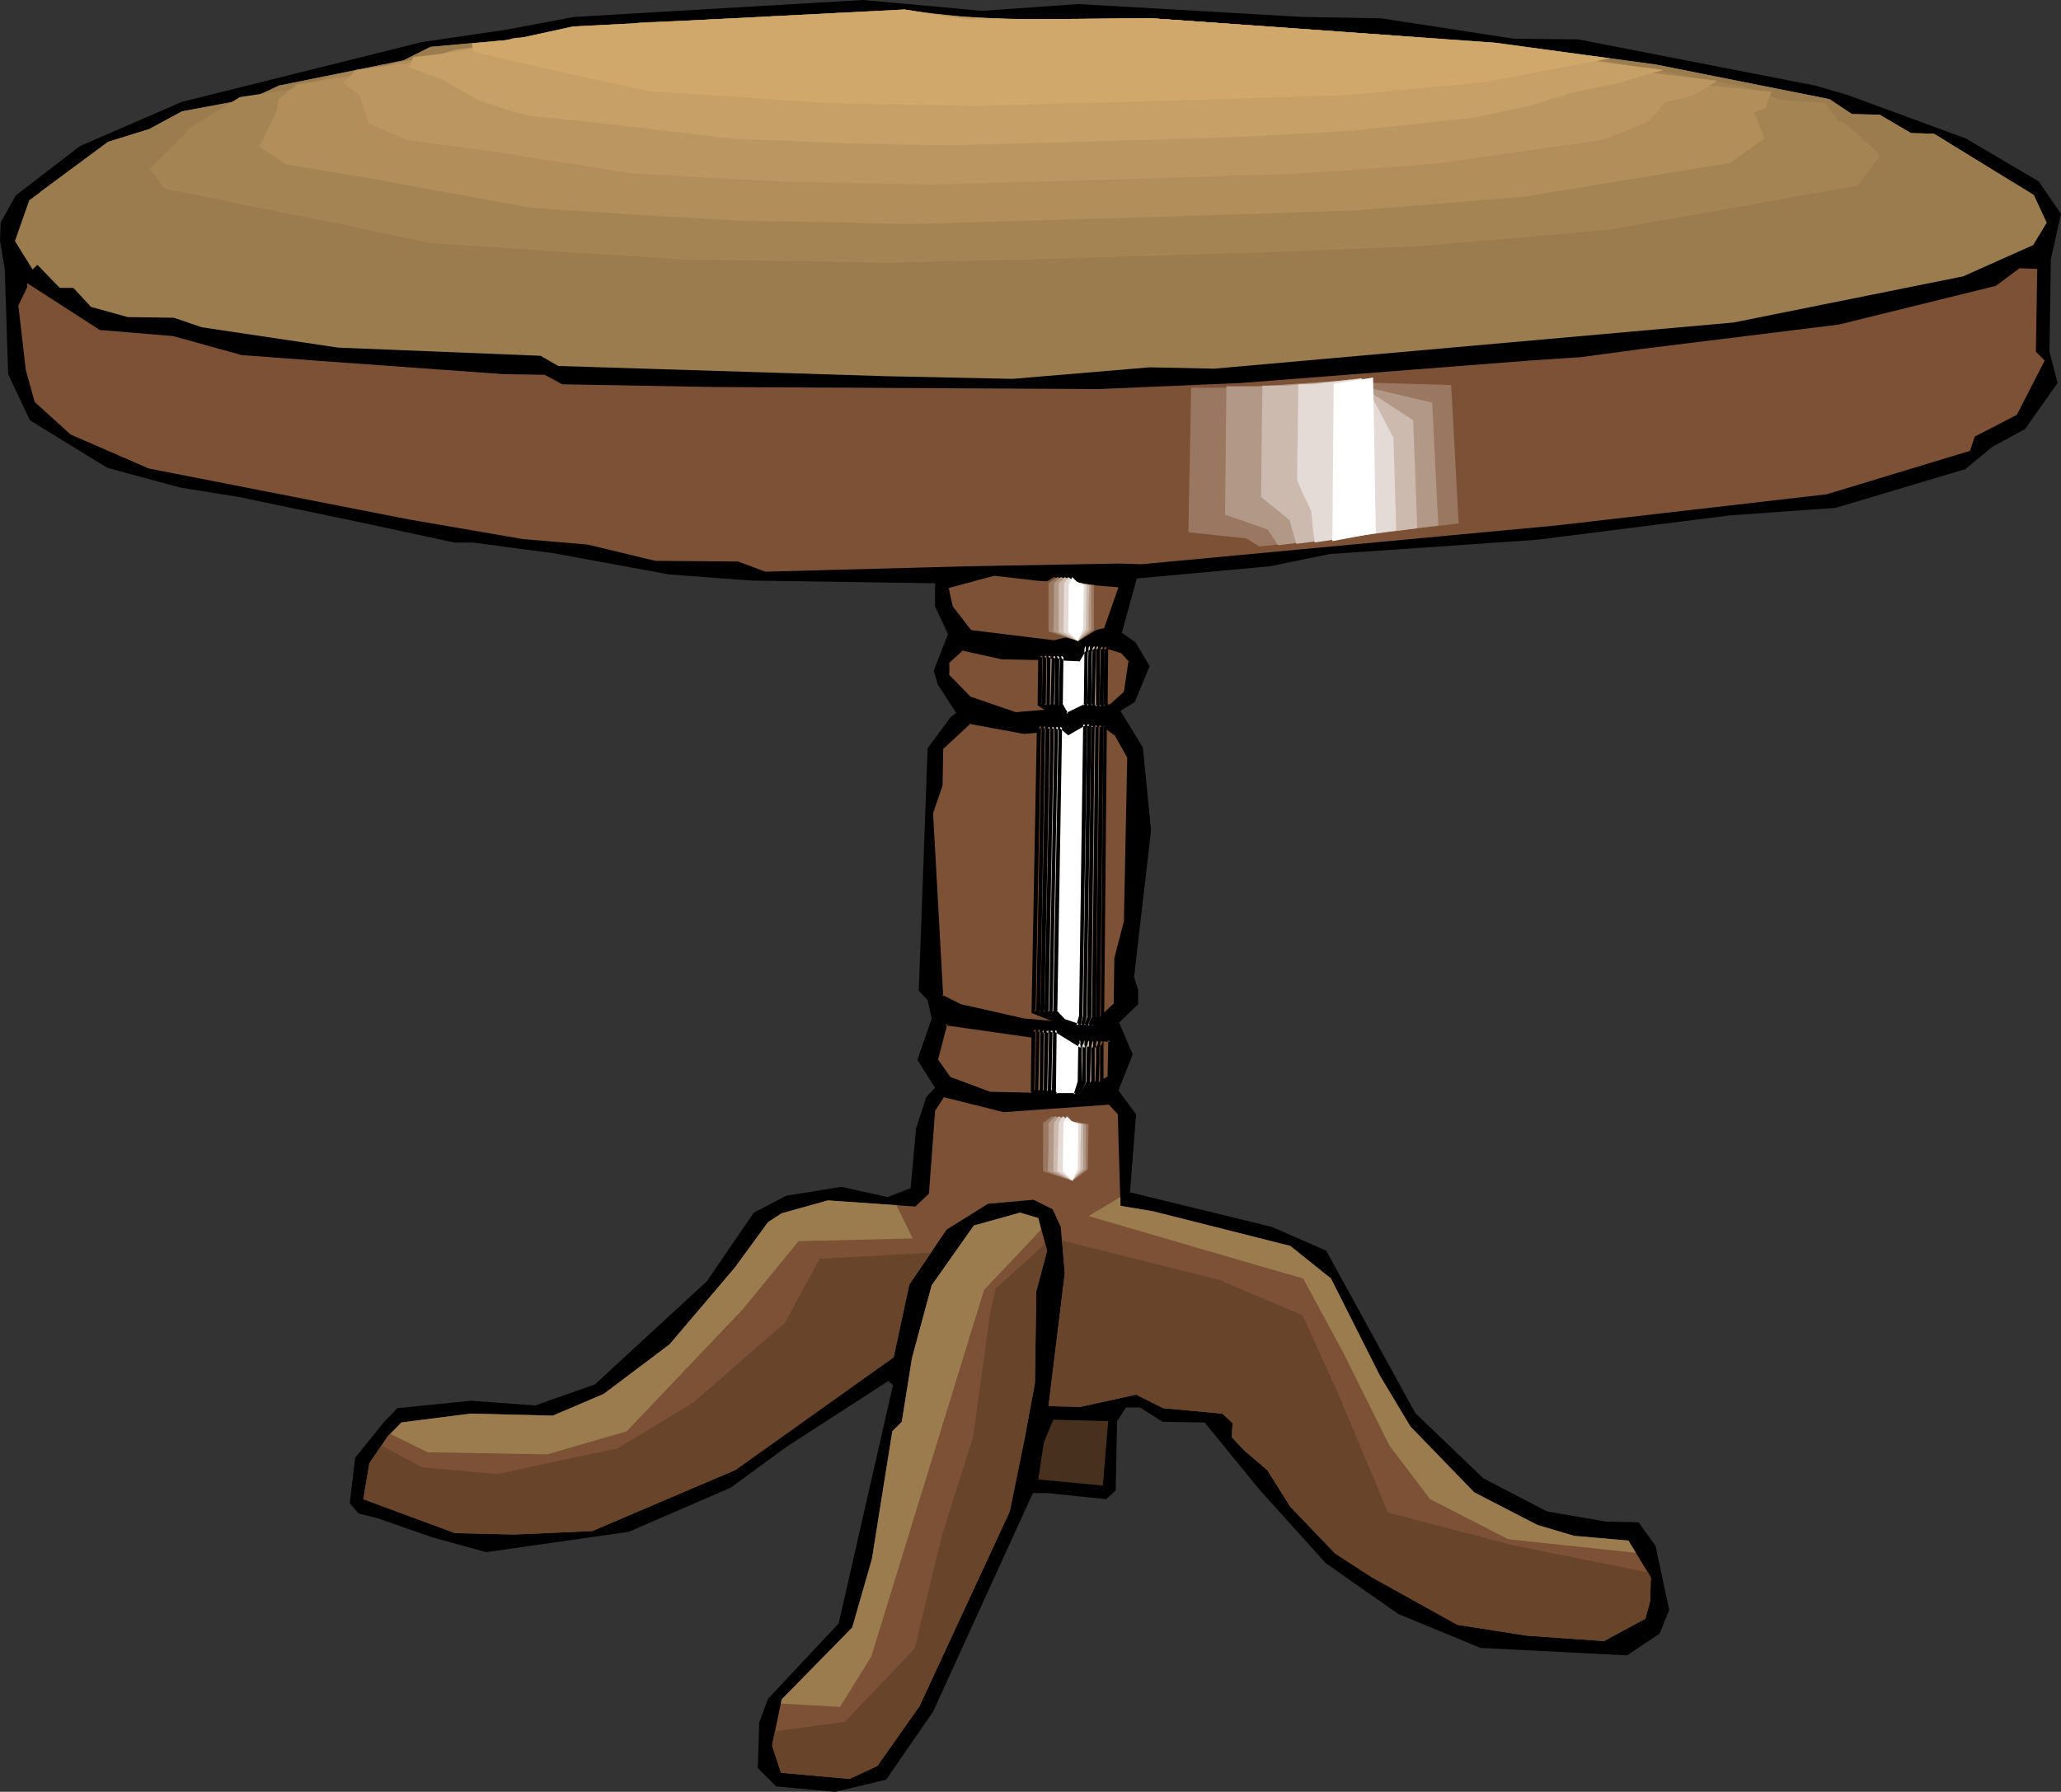 <?xml version="1.0" encoding="UTF-8" standalone="no"?>
<svg
   version="1.0"
   width="129.766mm"
   height="112.832mm"
   id="svg65"
   sodipodi:docname="Table 65.wmf"
   xmlns:inkscape="http://www.inkscape.org/namespaces/inkscape"
   xmlns:sodipodi="http://sodipodi.sourceforge.net/DTD/sodipodi-0.dtd"
   xmlns="http://www.w3.org/2000/svg"
   xmlns:svg="http://www.w3.org/2000/svg">
  <rect width="100%" height="100%" fill="#333333" stroke="none"/>
  <sodipodi:namedview
     id="namedview65"
     pagecolor="#ffffff"
     bordercolor="#000000"
     borderopacity="0.25"
     inkscape:showpageshadow="2"
     inkscape:pageopacity="0.0"
     inkscape:pagecheckerboard="0"
     inkscape:deskcolor="#d1d1d1"
     inkscape:document-units="mm" />
  <defs
     id="defs1">
    <pattern
       id="WMFhbasepattern"
       patternUnits="userSpaceOnUse"
       width="6"
       height="6"
       x="0"
       y="0" />
  </defs>
  <path
     style="fill:#000000;fill-opacity:1;fill-rule:evenodd;stroke:none"
     d="m 256.621,0.97 53.49,3.07 18.584,0.323 31.512,4.848 15.352,0.162 56.398,10.989 7.757,2.262 28.118,10.342 17.291,10.181 5.333,7.757 -2.424,10.827 -0.323,21.977 1.939,7.433 -7.757,10.989 -7.757,4.202 -6.464,5.333 -30.866,9.211 -25.048,1.778 -46.056,5.817 -49.288,3.394 -14.221,2.909 -31.674,2.909 -3.555,12.928 3.232,2.262 3.394,5.656 -3.555,8.565 -3.394,2.101 5.333,8.726 1.939,19.715 -4.04,34.905 0.97,3.07 v 3.394 l -4.525,4.363 3.232,7.595 -3.394,8.565 4.202,5.656 -1.454,18.584 33.774,8.241 12.928,5.656 21.17,38.621 16.16,15.513 15.19,7.918 14.059,2.424 7.757,0.162 4.04,5.656 3.232,15.19 -2.262,5.656 -7.757,5.171 -34.906,-1.778 -19.554,-8.08 -17.291,-12.12 -15.998,-17.776 -12.766,-15.675 -10.019,-0.162 -5.333,-3.394 h -3.394 l -2.101,3.232 -0.323,16.483 -2.262,2.101 -14.059,-1.454 h -3.394 l -23.755,52.034 -11.15,16.16 -12.12,2.909 -14.059,-1.293 -4.363,-4.363 0.323,-10.827 2.101,-5.656 16.806,-17.937 12.928,-56.72 -1.131,-0.97 -24.24,15.675 -13.251,9.696 -24.24,10.504 -33.936,4.848 -12.928,-3.555 -12.928,-4.525 -4.525,-1.131 -2.101,-2.424 1.293,-10.827 6.787,-8.403 3.232,-3.394 17.614,-1.778 15.19,1.131 14.221,-5.009 26.664,-24.563 11.15,-16.321 7.757,-4.04 13.09,-2.101 10.989,2.424 5.494,-2.101 1.293,-14.22 2.424,-7.433 2.101,-2.262 -4.202,-6.625 3.394,-9.857 -0.97,-4.363 -2.101,-2.262 2.101,-57.69 5.494,-7.433 1.293,-0.97 -4.363,-6.787 -0.97,-3.232 3.394,-8.726 -3.07,-6.625 v -5.494 l -43.632,-0.646 -19.715,-1.454 -27.149,-5.009 -19.554,-2.586 h -4.363 L 86.294,124.429 56.883,118.288 42.824,116.026 25.533,111.34 7.11,100.028 1.939,89.039 1.131,63.992 0,57.367 0.162,53.004 3.717,46.54 19.069,34.743 43.309,24.239 100.353,10.019 120.23,7.11 136.552,4.04 205.393,0 233.673,2.586 Z"
     id="path1" />
  <path
     style="fill:#9b7c4f;fill-opacity:1;fill-rule:evenodd;stroke:none"
     d="m 274.073,4.363 81.77,5.817 38.138,5.171 41.37,8.241 5.333,3.555 6.626,0.162 7.434,4.363 5.494,0.162 23.755,14.544 3.07,6.625 -3.232,5.333 -16.645,7.433 -54.621,10.989 -123.624,10.989 -15.352,-0.323 -32.643,2.747 -30.542,-0.646 -77.568,-2.424 -4.202,-2.424 L 80.477,82.737 47.995,77.889 41.37,75.627 30.381,75.465 21.654,73.041 17.453,68.517 H 14.221 L 8.888,63.023 7.757,64.154 3.555,57.367 6.949,47.671 25.694,33.774 35.552,30.703 l 7.757,-4.202 16.483,-3.07 6.626,-3.07 29.573,-5.979 6.464,-3.232 19.877,-1.778 14.059,-3.07 78.861,-4.04 15.19,2.424 z"
     id="path2" />
  <path
     style="fill:#7c5135;fill-opacity:1;fill-rule:evenodd;stroke:none"
     d="m 484.476,83.707 2.101,2.101 -6.626,12.928 -10.019,5.171 -1.131,3.394 -34.098,10.342 -64.478,7.433 -98.576,9.211 -5.333,-0.162 -36.037,0.646 -48.157,1.293 -6.464,-2.424 -19.715,-0.162 -16.16,-3.878 -15.352,-1.293 L 97.283,123.621 35.39,111.501 16.806,103.422 8.242,95.665 6.141,88.07 4.363,72.718 6.464,68.355 v -0.97 l 17.291,11.15 17.453,1.454 16.322,4.525 21.816,1.616 40.4,2.909 9.858,0.162 4.202,2.262 36.037,0.646 91.627,0.485 33.936,-1.454 68.68,-5.333 12.12,-0.808 14.382,-1.939 47.026,-5.817 37.33,-9.211 5.656,-4.202 4.202,0.162 z"
     id="path3" />
  <path
     style="fill:#7c5135;fill-opacity:1;fill-rule:evenodd;stroke:none"
     d="m 266.155,139.781 -3.394,9.696 -11.958,2.909 -19.715,-2.424 -4.363,-5.656 -0.97,-4.363 10.827,-2.909 9.858,1.131 z"
     id="path4" />
  <path
     style="fill:#7c5135;fill-opacity:1;fill-rule:evenodd;stroke:none"
     d="m 269.064,157.233 -1.131,7.595 -3.394,3.07 -22.947,1.939 -10.827,-3.555 -5.333,-5.494 v -3.232 l 3.555,-3.232 9.534,2.262 15.352,0.323 8.888,-3.232 4.202,1.293 z m -6.949,90.332 h 2.101 l -0.162,8.726 -6.787,4.525 -21.816,-0.646 -9.534,-3.394 -3.232,-4.363 2.262,-8.888 36.037,5.333 z m 0.323,-75.142 -18.746,1.778 -12.928,-2.424 -6.787,6.302 -0.162,8.888 -2.262,6.464 2.424,43.793 4.525,2.101 15.029,3.555 16.322,1.454 5.656,-5.333 0.162,-10.989 2.262,-8.565 0.808,-39.429 -3.232,-5.494 z"
     id="path5" />
  <path
     style="fill:#000000;fill-opacity:1;fill-rule:evenodd;stroke:none"
     d="m 268.74,157.556 -0.162,-0.485 -1.131,7.595 0.162,-0.162 -3.394,3.07 h 0.323 l -22.947,1.939 h 0.162 l -10.827,-3.717 0.162,0.162 -5.333,-5.494 0.162,0.323 v -3.232 l -0.162,0.323 3.555,-3.232 -0.485,0.162 9.534,2.101 15.514,0.323 8.888,-3.07 h -0.162 l 4.202,1.293 -0.162,-0.162 2.101,2.262 0.808,-0.485 -2.262,-2.586 -4.525,-1.293 -9.05,3.232 h 0.162 l -15.352,-0.323 v 0 l -9.696,-2.262 -3.878,3.555 v 3.555 l 5.656,5.656 10.989,3.717 23.27,-1.939 3.394,-3.394 1.293,-7.918 z"
     id="path6" />
  <path
     style="fill:#000000;fill-opacity:1;fill-rule:evenodd;stroke:none"
     d="m 262.438,247.889 h -0.323 2.101 l -0.485,-0.323 -0.162,8.726 0.323,-0.323 -6.787,4.363 h 0.162 l -21.816,-0.485 h 0.162 l -9.534,-3.555 0.162,0.162 -3.07,-4.363 v 0.323 l 2.262,-8.726 -0.485,0.323 36.198,5.171 1.293,-1.293 -0.485,-0.808 -1.293,1.454 0.323,-0.162 -36.36,-5.171 -2.424,9.211 3.394,4.686 9.858,3.555 21.978,0.485 7.11,-4.686 v -9.373 h -2.586 z"
     id="path7" />
  <path
     style="fill:#000000;fill-opacity:1;fill-rule:evenodd;stroke:none"
     d="m 262.438,171.938 -18.746,1.778 v 0 l -13.09,-2.424 -6.949,6.625 -0.323,9.049 v -0.162 l -2.262,6.625 2.424,43.954 4.848,2.424 15.029,3.555 h 0.162 l 16.483,1.454 5.818,-5.656 0.323,-11.15 v 0.162 l 2.262,-8.726 0.646,-39.591 -3.232,-5.656 -3.394,-2.262 -0.323,0.808 3.07,2.262 v -0.162 l 3.07,5.494 v -0.323 l -0.808,39.429 v -0.162 l -2.262,8.726 -0.162,10.989 0.162,-0.323 -5.656,5.333 0.323,-0.162 -16.16,-1.454 v 0 l -15.029,-3.394 v 0 l -4.525,-2.262 0.323,0.485 -2.424,-43.793 v 0.162 l 2.262,-6.625 0.162,-8.888 -0.162,0.323 6.787,-6.302 -0.485,0.162 13.09,2.424 18.746,-1.778 -0.323,-0.162 z"
     id="path8" />
  <path
     style="fill:#7c5135;fill-opacity:1;fill-rule:evenodd;stroke:none"
     d="m 263.892,262.917 2.101,2.262 0.646,21.815 7.757,1.293 32.643,8.241 9.696,7.757 11.635,23.108 7.272,12.12 15.19,15.675 15.029,7.757 8.726,2.586 12.928,1.131 5.333,8.726 -0.162,5.656 -1.131,4.202 -9.858,5.333 -18.422,-1.293 -16.483,-2.586 -20.362,-11.312 -8.726,-5.656 -10.666,-11.15 -5.494,-8.726 -5.333,-4.525 -3.07,-3.232 0.162,-3.394 -2.424,-2.262 -14.059,-1.293 -6.464,-3.232 -13.251,2.909 -7.595,-0.162 3.878,-31.673 -0.97,-10.989 -1.939,-4.202 -4.525,-2.262 -10.827,0.97 -9.858,6.141 -8.888,13.089 -3.717,17.291 -37.653,26.825 -34.098,14.544 -18.422,0.808 -14.221,-0.323 -21.816,-8.08 1.454,-8.565 4.363,-6.464 3.232,-3.232 16.483,-2.101 19.554,0.485 12.12,-5.171 15.675,-11.797 15.514,-18.26 7.918,-10.827 3.232,-2.101 10.989,-3.07 20.846,1.454 3.232,-3.07 1.454,-19.715 2.101,-3.232 14.221,3.555 z"
     id="path9" />
  <path
     style="fill:#7c5135;fill-opacity:1;fill-rule:evenodd;stroke:none"
     d="m 249.187,297.66 -2.586,9.696 -0.323,21.815 -2.424,13.089 -3.555,17.452 -21.493,46.378 -10.019,14.22 -6.626,3.07 -16.322,-1.454 -2.101,-6.464 2.262,-10.989 16.806,-17.129 4.686,-16.321 4.848,-30.38 2.262,-2.262 2.424,-15.19 4.686,-17.291 10.019,-14.22 10.989,-3.07 4.363,1.293 z"
     id="path10" />
  <path
     style="fill:#47301e;fill-opacity:1;fill-rule:evenodd;stroke:none"
     d="m 262.438,353.572 -15.352,-1.454 1.293,-8.726 2.262,-5.494 13.09,0.323 z"
     id="path11" />
  <path
     style="fill:#9b7c4f;fill-opacity:1;fill-rule:evenodd;stroke:none"
     d="m 274.073,4.363 81.77,5.817 38.138,5.171 41.37,8.241 5.333,3.555 6.626,0.162 7.434,4.363 5.494,0.162 14.867,9.211 -2.747,8.565 -68.518,12.928 -53.005,4.848 -67.226,2.424 -77.891,2.101 L 149.318,70.941 78.699,66.093 31.674,55.912 10.666,50.741 9.534,45.732 25.694,33.774 35.552,30.703 l 7.757,-4.202 16.483,-3.07 6.626,-3.07 29.573,-5.979 6.464,-3.232 19.877,-1.778 14.059,-3.07 78.861,-4.04 15.19,2.424 z"
     id="path12" />
  <path
     style="fill:#a58454;fill-opacity:1;fill-rule:evenodd;stroke:none"
     d="m 274.073,4.363 34.744,2.424 34.744,2.586 34.582,4.363 37.168,6.949 8.403,3.07 10.666,0.808 3.07,4.202 0.646,0.323 0.808,0.162 4.363,3.878 4.202,3.878 -5.333,7.11 -29.573,5.333 -29.411,5.171 -23.27,2.101 -23.27,1.939 -29.411,1.131 -29.25,0.97 -33.451,0.97 -33.451,0.808 -48.642,-0.808 -30.058,-1.939 -29.896,-1.939 -20.846,-4.363 -21.008,-4.202 -10.666,-2.262 -10.666,-2.101 -1.778,-2.262 -1.778,-2.424 5.01,-5.009 5.01,-5.171 5.171,-3.07 6.141,-3.878 7.595,-1.131 7.757,-1.293 3.878,-1.616 4.04,-1.454 13.898,-2.586 13.736,-2.586 9.211,-2.586 9.858,-0.808 9.858,-0.97 7.757,-1.293 7.595,-1.454 32.966,-1.293 33.128,-1.293 4.04,0.485 4.202,0.485 8.242,0.97 19.554,-0.162 z"
     id="path13" />
  <path
     style="fill:#b28e5b;fill-opacity:1;fill-rule:evenodd;stroke:none"
     d="m 274.073,4.363 57.206,4.04 31.027,3.717 16.645,2.747 16.483,2.909 5.656,1.293 5.656,1.293 14.867,1.454 -0.808,1.939 -0.646,1.939 -1.454,0.646 -1.293,0.485 1.293,3.07 1.131,3.07 -4.04,2.909 -4.04,2.909 -49.45,8.08 -20.038,1.616 -20.038,1.616 -24.886,0.808 -24.886,0.808 -28.118,0.808 -27.957,0.808 -20.523,-0.485 -20.362,-0.323 -24.725,-1.454 -24.563,-1.616 -36.845,-6.787 -10.666,-1.778 -10.666,-1.778 -6.302,-4.202 4.04,-8.403 0.323,-1.616 0.323,-1.454 4.363,-3.394 7.11,-1.131 6.949,-0.97 9.534,-3.07 25.694,-4.202 5.979,-1.131 5.818,-1.131 9.858,-0.646 9.696,-0.808 8.242,-1.131 8.403,-1.131 26.502,-0.646 26.826,-0.808 8.888,0.808 8.888,0.646 z"
     id="path14" />
  <path
     style="fill:#bc9660;fill-opacity:1;fill-rule:evenodd;stroke:none"
     d="m 274.073,4.363 44.925,3.232 13.736,1.454 13.736,1.454 28.926,4.202 7.11,1.131 7.272,1.131 18.907,2.262 -2.909,1.778 -3.07,1.778 -6.626,1.616 -1.939,2.424 -1.939,2.101 -10.827,4.363 -39.754,5.656 -16.806,1.293 -16.806,1.131 -41.208,1.293 -22.624,0.646 -22.624,0.646 -32.966,-0.646 -19.392,-0.97 -19.23,-1.131 -31.674,-5.009 -10.827,-1.454 -10.666,-1.454 -4.525,-1.939 -4.525,-1.939 -0.97,-3.232 -1.131,-3.394 -3.878,-3.07 1.454,-1.454 1.454,-1.616 12.605,-1.616 11.15,-3.232 11.797,-1.454 11.958,-1.454 7.11,-0.97 7.272,-0.97 9.696,-0.485 10.019,-0.646 17.291,-1.939 h 20.362 l 20.362,-0.162 19.23,0.97 15.19,-0.162 z"
     id="path15" />
  <path
     style="fill:#c6a066;fill-opacity:1;fill-rule:evenodd;stroke:none"
     d="m 274.073,4.363 32.643,2.424 12.12,0.97 11.958,1.131 24.563,2.909 17.614,1.778 11.474,1.616 11.474,1.454 -5.333,1.454 -5.171,1.616 -10.827,2.262 -5.01,1.454 -5.01,1.616 -13.574,2.909 -15.029,1.616 -15.19,1.616 -26.987,1.454 -16.16,0.485 -16.322,0.485 -17.291,0.485 -17.291,0.485 -12.443,-0.162 -12.605,-0.323 -27.957,-1.131 -13.413,-1.616 -13.251,-1.616 -21.493,-2.262 -5.818,-1.616 -5.818,-1.939 -4.202,-2.424 -4.202,-2.424 -8.242,-3.07 1.131,-2.424 5.656,-0.646 5.656,-0.808 6.464,-1.454 6.141,-1.616 10.989,-0.97 5.333,-0.485 5.494,-0.485 16.968,-1.454 19.715,-1.131 18.584,-1.454 27.957,1.131 10.181,0.162 5.171,0.162 5.171,0.162 z"
     id="path16" />
  <path
     style="fill:#d1a86b;fill-opacity:1;fill-rule:evenodd;stroke:none"
     d="m 274.073,4.363 81.77,5.817 27.31,3.717 -30.058,5.656 -32.482,3.07 -41.046,1.293 -47.51,1.293 -34.582,-0.646 -43.309,-2.909 -28.603,-6.302 -12.928,-3.07 -0.323,-1.939 10.019,-0.97 14.059,-3.07 78.861,-4.04 15.19,2.424 z"
     id="path17" />
  <path
     style="fill:#7c5135;fill-opacity:1;fill-rule:evenodd;stroke:none"
     d="m 260.822,149.961 -4.202,2.586 -8.403,-2.262 0.162,-11.473 2.424,-1.454 4.04,1.131 5.979,0.808 z"
     id="path18" />
  <path
     style="fill:#997760;fill-opacity:1;fill-rule:evenodd;stroke:none"
     d="m 260.337,149.961 -3.717,2.586 -7.11,-2.262 V 138.811 l 2.101,-1.454 3.555,1.131 5.171,0.808 z"
     id="path19" />
  <path
     style="fill:#b29987;fill-opacity:1;fill-rule:evenodd;stroke:none"
     d="m 259.691,149.961 -3.07,2.586 -3.07,-1.131 -2.909,-1.131 0.162,-5.656 v -5.817 l 1.616,-1.454 1.616,0.485 1.454,0.646 2.101,0.323 2.101,0.485 z"
     id="path20" />
  <path
     style="fill:#ccbaaf;fill-opacity:1;fill-rule:evenodd;stroke:none"
     d="m 259.045,149.961 -2.586,2.586 -4.525,-2.101 V 138.811 l 0.808,-0.646 0.646,-0.808 2.262,1.131 3.555,0.808 -0.162,5.333 z"
     id="path21" />
  <path
     style="fill:#e5dbd6;fill-opacity:1;fill-rule:evenodd;stroke:none"
     d="m 258.398,149.8 -1.939,2.747 -0.808,-0.485 -0.808,-0.646 -1.778,-0.97 0.162,-11.635 0.485,-0.646 0.485,-0.808 1.778,1.131 1.293,0.323 1.293,0.485 z"
     id="path22" />
  <path
     style="fill:#ffffff;fill-opacity:1;fill-rule:evenodd;stroke:none"
     d="m 257.752,149.8 -1.293,2.747 -2.262,-2.101 0.162,-11.473 0.808,-1.616 1.131,1.131 1.616,0.808 z"
     id="path23" />
  <path
     style="fill:#7c5135;fill-opacity:1;fill-rule:evenodd;stroke:none"
     d="m 259.691,278.269 -4.525,2.747 -8.08,-2.262 v -11.635 l 2.424,-1.454 4.04,1.131 6.141,0.808 z"
     id="path24" />
  <path
     style="fill:#997760;fill-opacity:1;fill-rule:evenodd;stroke:none"
     d="m 258.883,278.269 -1.778,1.454 -1.939,1.293 -3.555,-1.131 -3.394,-1.131 v -5.817 -5.656 l 1.131,-0.808 0.97,-0.808 3.555,1.131 1.293,0.162 1.293,0.162 2.586,0.485 z"
     id="path25" />
  <path
     style="fill:#b29987;fill-opacity:1;fill-rule:evenodd;stroke:none"
     d="m 258.398,278.269 -1.616,1.293 -1.616,1.454 -2.909,-1.131 -2.909,-1.131 0.162,-5.817 v -5.656 l 1.616,-1.616 1.454,0.646 1.454,0.485 2.262,0.323 2.101,0.485 z"
     id="path26" />
  <path
     style="fill:#ccbaaf;fill-opacity:1;fill-rule:evenodd;stroke:none"
     d="m 257.752,278.269 -2.586,2.747 -2.262,-1.131 -1.131,-0.646 -1.131,-0.485 0.162,-11.473 1.131,-1.616 1.293,0.646 1.131,0.485 1.778,0.323 1.616,0.485 z"
     id="path27" />
  <path
     style="fill:#e5dbd6;fill-opacity:1;fill-rule:evenodd;stroke:none"
     d="m 257.105,278.269 -0.97,1.293 -0.97,1.454 -1.616,-1.131 -1.939,-1.131 0.162,-5.817 0.162,-5.656 0.485,-0.808 0.485,-0.808 0.97,0.646 0.808,0.485 2.586,0.808 -0.162,5.333 z"
     id="path28" />
  <path
     style="fill:#ffffff;fill-opacity:1;fill-rule:evenodd;stroke:none"
     d="m 256.459,278.269 -1.293,2.747 -2.262,-2.262 0.162,-11.473 0.808,-1.616 1.131,1.131 1.616,0.808 z"
     id="path29" />
  <path
     style="fill:#7c5135;fill-opacity:1;fill-rule:evenodd;stroke:none"
     d="m 247.248,172.746 -1.293,68.032 5.818,2.262 9.211,1.293 1.454,-2.262 0.646,-69.486 -0.162,-0.162 -10.504,1.939 z m 14.867,74.819 h 0.162 l -0.162,10.019 -2.747,3.232 -12.282,-0.323 -1.293,-0.97 0.162,-14.544 15.514,3.878 z m -14.544,-91.625 -0.162,11.797 3.878,2.262 11.797,-1.778 0.162,-14.382 -4.848,3.07 -8.888,-0.162 z"
     id="path30" />
  <path
     style="fill:#000000;fill-opacity:1;fill-rule:evenodd;stroke:none"
     d="m 246.763,172.262 -1.293,68.84 6.141,2.424 9.534,1.293 1.616,-2.747 0.646,-69.81 -0.323,-0.323 -10.827,1.939 h 0.323 l -5.818,-1.616 0.323,0.97 5.333,1.616 10.504,-1.939 -0.323,-0.162 0.162,0.162 -0.162,-0.323 -0.646,69.486 v -0.323 l -1.454,2.262 0.485,-0.162 -9.05,-1.293 v 0 l -5.818,-2.262 0.323,0.485 1.293,-68.032 -0.646,0.485 z"
     id="path31" />
  <path
     style="fill:#000000;fill-opacity:1;fill-rule:evenodd;stroke:none"
     d="m 262.6,247.727 -0.485,0.162 h 0.162 l -0.485,-0.323 v 10.019 -0.323 l -2.747,3.232 0.323,-0.162 -12.282,-0.323 0.323,0.162 -1.454,-0.97 0.162,0.323 0.323,-14.544 -0.646,0.485 15.998,3.717 0.808,-1.454 -0.646,-0.646 -0.808,1.454 0.485,-0.162 -16.16,-3.878 -0.162,15.352 1.616,1.131 12.766,0.162 2.909,-3.394 v -10.665 h -0.646 z"
     id="path32" />
  <path
     style="fill:#000000;fill-opacity:1;fill-rule:evenodd;stroke:none"
     d="m 247.086,155.294 -0.162,12.604 4.202,2.586 12.443,-1.939 0.162,-15.513 -5.656,3.555 0.323,-0.162 -8.888,-0.162 0.323,0.162 -2.747,-1.131 0.323,0.97 2.101,0.97 8.888,0.162 5.171,-3.232 -0.808,-0.323 -0.162,14.382 0.323,-0.485 -11.797,1.778 0.323,0.162 -3.717,-2.262 0.162,0.323 0.162,-11.797 -0.646,0.323 z"
     id="path33" />
  <path
     style="fill:#997760;fill-opacity:1;fill-rule:evenodd;stroke:none"
     d="m 248.217,172.746 -1.131,68.032 5.01,2.262 4.04,0.646 3.878,0.646 1.293,-2.262 0.808,-69.486 v -0.162 l -9.373,1.939 z m 12.928,74.819 h 0.162 l -0.162,5.009 v 5.009 l -1.131,1.616 -1.293,1.616 -5.333,-0.162 -5.494,-0.162 -0.485,-0.485 -0.646,-0.485 0.323,-14.544 6.787,1.939 6.626,1.939 z m -12.605,-91.625 v 5.817 l -0.162,6.141 3.394,2.101 5.171,-0.808 5.171,-0.97 0.323,-14.382 -4.525,3.07 -7.595,-0.162 -0.808,-0.485 z"
     id="path34" />
  <path
     style="fill:#000000;fill-opacity:1;fill-rule:evenodd;stroke:none"
     d="m 247.894,172.262 -1.293,68.84 5.333,2.424 4.04,0.646 4.363,0.646 1.454,-2.747 0.808,-69.648 -0.323,-0.485 -9.534,1.939 h 0.162 l -5.01,-1.616 0.323,0.97 4.525,1.616 9.373,-1.939 -0.485,-0.323 0.162,0.162 -0.162,-0.162 -0.808,69.486 v -0.323 l -1.131,2.424 0.485,-0.323 -4.04,-0.646 -4.04,-0.646 0.162,0.162 -5.01,-2.262 0.323,0.323 1.131,-68.032 -0.485,0.485 z"
     id="path35" />
  <path
     style="fill:#000000;fill-opacity:1;fill-rule:evenodd;stroke:none"
     d="m 261.63,247.727 -0.485,0.162 h 0.162 l -0.485,-0.323 v 5.009 l -0.162,5.009 v -0.323 l -1.131,1.616 -1.131,1.616 0.323,-0.162 -5.333,-0.162 -5.494,-0.162 0.323,0.162 -0.646,-0.485 -0.646,-0.485 0.162,0.323 0.323,-14.544 -0.485,0.485 6.787,1.939 7.11,1.939 0.808,-1.616 -0.646,-0.646 -0.808,1.454 0.485,-0.162 -6.787,-1.939 -7.272,-1.939 -0.323,15.352 0.808,0.646 0.646,0.485 h 5.656 l 5.494,0.162 1.454,-1.778 1.131,-1.616 0.162,-5.171 v -5.494 h -0.646 z"
     id="path36" />
  <path
     style="fill:#000000;fill-opacity:1;fill-rule:evenodd;stroke:none"
     d="m 248.217,155.132 -0.323,12.928 3.878,2.424 5.333,-0.97 5.494,-0.97 0.162,-15.513 -5.171,3.555 0.323,-0.162 -7.595,-0.162 0.162,0.162 -0.808,-0.485 -1.454,-0.808 0.162,1.131 0.97,0.485 0.808,0.485 7.918,0.162 4.525,-3.232 -0.646,-0.323 -0.323,14.382 0.485,-0.485 -5.171,0.97 -5.171,0.808 0.323,0.162 -3.555,-2.262 0.323,0.485 0.162,-11.958 -0.646,0.323 z"
     id="path37" />
  <path
     style="fill:#b29987;fill-opacity:1;fill-rule:evenodd;stroke:none"
     d="m 249.349,172.908 -1.293,67.87 2.101,1.131 2.101,1.131 6.949,1.293 0.485,-1.293 0.646,-1.131 0.808,-69.325 -0.162,-0.162 -7.757,1.939 z m 10.827,74.496 -0.162,10.181 -1.939,3.232 -4.686,-0.162 -4.686,-0.162 -0.485,-0.485 -0.485,-0.485 0.323,-14.382 5.818,1.778 5.818,1.939 z m -10.666,-91.463 -0.162,11.958 2.909,2.101 4.525,-0.808 4.363,-0.97 0.162,-14.544 -3.717,3.232 -6.464,-0.162 z"
     id="path38" />
  <path
     style="fill:#000000;fill-opacity:1;fill-rule:evenodd;stroke:none"
     d="m 248.864,172.262 -1.293,68.84 2.424,1.293 2.262,1.131 7.272,1.293 0.646,-1.454 0.646,-1.293 0.646,-69.648 -0.323,-0.485 -8.08,1.939 0.323,0.162 -4.525,-1.778 0.323,0.97 4.04,1.616 7.918,-1.939 -0.485,-0.323 v 0.162 -0.162 l -0.808,69.325 0.162,-0.162 -0.646,1.131 -0.485,1.293 0.485,-0.323 -6.949,-1.293 0.162,0.162 -2.101,-1.131 -2.262,-1.131 0.323,0.323 1.293,-67.87 -0.646,0.323 z"
     id="path39" />
  <path
     style="fill:#000000;fill-opacity:1;fill-rule:evenodd;stroke:none"
     d="m 260.499,247.565 -0.323,0.323 v 0 l -0.485,-0.485 v 10.181 -0.323 l -2.101,3.232 0.485,-0.162 -9.373,-0.323 0.323,0.162 -0.485,-0.485 -0.485,-0.485 0.162,0.323 0.162,-14.382 -0.485,0.485 5.818,1.778 6.302,1.939 0.485,-1.778 -0.646,-0.485 -0.646,1.616 0.646,-0.323 -5.818,-1.939 -6.464,-1.939 -0.162,15.352 0.646,0.485 0.485,0.485 9.696,0.323 2.262,-3.394 v -10.665 h -0.646 z"
     id="path40" />
  <path
     style="fill:#000000;fill-opacity:1;fill-rule:evenodd;stroke:none"
     d="m 249.187,155.132 -0.162,12.928 3.232,2.424 4.525,-0.97 4.848,-0.97 0.162,-15.836 -4.525,3.878 0.323,-0.162 -6.464,-0.162 0.162,0.162 -2.101,-1.293 0.162,1.131 1.616,0.97 6.787,0.162 3.878,-3.394 -0.808,-0.323 v 14.544 l 0.323,-0.485 -4.525,0.97 -4.363,0.808 0.323,0.162 -2.909,-2.262 0.162,0.485 0.162,-11.958 -0.646,0.323 z"
     id="path41" />
  <path
     style="fill:#ccbaaf;fill-opacity:1;fill-rule:evenodd;stroke:none"
     d="m 250.318,172.908 -0.646,33.935 -0.646,33.935 3.555,2.262 2.909,0.646 2.909,0.485 0.808,-2.262 0.485,-34.743 0.485,-34.743 h -0.162 l -3.232,0.97 -3.232,0.97 z m 8.726,74.496 h 0.162 l -0.162,5.009 v 5.171 l -1.778,3.07 h -3.717 l -4.04,-0.162 -0.323,-0.323 -0.485,-0.485 0.162,-7.272 0.162,-7.272 4.848,1.778 4.848,1.778 0.162,-0.646 z m -8.403,-91.463 -0.162,5.979 v 5.979 l 1.131,1.131 1.293,1.131 7.272,-2.101 0.323,-14.382 -3.232,3.232 -5.333,-0.162 -0.646,-0.323 z"
     id="path42" />
  <path
     style="fill:#000000;fill-opacity:1;fill-rule:evenodd;stroke:none"
     d="m 249.995,172.262 -1.454,68.84 3.878,2.262 2.909,0.808 v 0 l 3.232,0.485 1.131,-2.586 0.808,-69.81 -0.323,-0.323 -3.555,0.97 -3.232,0.97 0.323,0.162 -3.717,-1.778 0.162,0.97 3.394,1.616 3.394,-0.97 3.232,-0.97 -0.485,-0.162 h 0.162 l -0.162,-0.323 -0.97,69.486 0.162,-0.162 -0.97,2.262 0.485,-0.323 -2.909,-0.485 h 0.162 l -2.909,-0.646 0.162,0.162 -3.555,-2.262 0.162,0.323 1.293,-67.87 -0.646,0.323 z"
     id="path43" />
  <path
     style="fill:#000000;fill-opacity:1;fill-rule:evenodd;stroke:none"
     d="m 259.529,247.565 -0.485,0.323 h 0.162 l -0.485,-0.485 -0.162,5.009 v 5.171 -0.162 l -1.616,3.07 0.323,-0.323 h -3.717 -4.04 0.323 l -0.323,-0.323 -0.485,-0.485 0.162,0.323 0.323,-14.544 -0.646,0.485 4.848,1.778 5.333,1.778 0.323,-0.97 v 0 l 0.162,-0.646 -0.808,-0.646 -0.323,1.131 v -0.162 l -0.162,0.646 0.646,-0.323 -4.848,-1.778 -5.494,-1.939 -0.162,15.352 0.485,0.646 0.485,0.485 h 4.202 l 4.04,0.162 1.778,-3.394 0.162,-5.333 0.162,-5.494 h -0.97 z"
     id="path44" />
  <path
     style="fill:#000000;fill-opacity:1;fill-rule:evenodd;stroke:none"
     d="m 250.318,155.294 -0.323,12.766 1.293,1.293 1.454,1.131 7.757,-2.101 0.323,-15.675 -3.878,3.878 0.323,-0.162 -5.333,-0.162 0.162,0.162 -0.485,-0.485 -1.293,-0.646 0.162,1.131 0.646,0.323 0.646,0.485 h 5.656 l 3.394,-3.232 -0.808,-0.323 -0.323,14.382 0.323,-0.485 -7.272,2.101 0.485,0.162 -1.293,-1.131 -1.131,-1.131 v 0.323 l 0.323,-11.958 -0.646,0.485 z"
     id="path45" />
  <path
     style="fill:#e5dbd6;fill-opacity:1;fill-rule:evenodd;stroke:none"
     d="m 251.288,172.908 -1.131,67.87 1.454,1.131 1.293,1.131 4.525,1.131 0.323,-1.131 0.323,-1.131 1.131,-69.486 v -0.162 l -5.333,2.101 -1.293,-0.808 z m 6.787,74.496 v 5.009 l -0.162,5.009 -1.293,3.232 -6.141,-0.162 -0.646,-0.808 v -7.272 l 0.162,-7.272 7.757,3.555 0.162,-0.646 z m -6.464,-91.463 -0.162,11.958 1.939,2.262 2.909,-1.131 2.909,-0.97 0.162,-14.382 -2.424,3.232 h -4.363 z"
     id="path46" />
  <path
     style="fill:#000000;fill-opacity:1;fill-rule:evenodd;stroke:none"
     d="m 250.965,172.1 -1.293,69.002 1.616,1.293 1.454,0.97 5.01,1.293 0.485,-1.454 0.323,-1.131 1.131,-69.648 v -0.808 l -5.979,2.424 h 0.323 l -1.131,-0.808 -1.939,-1.131 0.162,1.131 1.131,0.808 1.616,0.808 5.494,-2.262 -0.646,-0.323 v 0.162 l -0.97,69.486 v -0.162 l -0.323,1.293 -0.485,0.97 0.646,-0.323 -4.525,-1.131 0.162,0.162 -1.454,-1.131 -1.454,-1.131 0.162,0.323 1.293,-67.87 -0.646,0.323 z"
     id="path47" />
  <path
     style="fill:#000000;fill-opacity:1;fill-rule:evenodd;stroke:none"
     d="m 258.56,247.565 -0.97,-0.162 v 5.009 l -0.162,5.009 v -0.162 l -1.293,3.232 0.485,-0.323 h -6.141 l 0.323,0.162 -0.646,-0.97 v 0.323 l 0.323,-14.544 -0.646,0.323 8.242,3.878 0.323,-1.131 0.162,-0.646 v -3.232 l -1.131,3.555 -0.162,0.646 0.646,-0.323 -8.242,-3.717 -0.323,15.352 0.808,1.131 6.626,0.162 1.616,-3.555 v -5.171 l 0.162,-8.08 z"
     id="path48" />
  <path
     style="fill:#000000;fill-opacity:1;fill-rule:evenodd;stroke:none"
     d="m 251.126,155.132 -0.162,12.766 2.262,2.747 3.232,-1.131 3.232,-1.131 0.162,-15.998 -3.232,4.202 0.323,-0.162 h -4.363 l 0.323,0.162 -1.778,-1.454 0.162,1.131 1.293,0.97 h 4.525 l 2.747,-3.232 -0.808,-0.323 -0.323,14.382 0.323,-0.485 -2.909,0.97 -2.909,1.131 0.485,0.162 -1.939,-2.262 0.162,0.323 0.162,-11.958 -0.808,0.323 z"
     id="path49" />
  <path
     style="fill:#ffffff;fill-opacity:1;fill-rule:evenodd;stroke:none"
     d="m 252.257,172.908 -1.131,67.87 2.101,2.262 3.394,1.131 0.485,-2.262 1.131,-69.486 -0.162,-0.162 -3.878,2.101 z m 4.686,74.496 h 0.162 l -0.162,10.019 -0.97,3.232 -4.686,-0.162 -0.485,-0.808 0.323,-14.544 5.656,3.555 z m -4.363,-91.463 -0.162,11.958 1.454,2.262 4.525,-2.101 v -14.382 l -1.778,3.232 h -3.232 z"
     id="path50" />
  <path
     style="fill:#000000;fill-opacity:1;fill-rule:evenodd;stroke:none"
     d="m 251.934,171.938 -1.293,69.163 2.262,2.262 4.04,1.454 0.646,-2.747 1.131,-69.648 -0.323,-0.808 -4.363,2.424 h 0.485 l -2.586,-2.101 0.162,1.293 2.101,1.778 4.202,-2.424 -0.646,-0.162 v 0.162 -0.162 l -0.97,69.486 v -0.162 l -0.646,2.262 0.646,-0.323 -3.394,-1.131 0.162,0.162 -2.101,-2.262 0.162,0.323 1.131,-67.87 -0.646,0.323 z"
     id="path51" />
  <path
     style="fill:#000000;fill-opacity:1;fill-rule:evenodd;stroke:none"
     d="m 257.429,247.565 -0.485,0.323 h 0.162 l -0.485,-0.485 -0.162,10.019 v 0 l -0.97,3.07 0.485,-0.323 h -4.686 l 0.323,0.162 -0.485,-0.808 0.162,0.162 0.162,-14.544 -0.646,0.323 6.302,3.878 0.323,-1.778 -0.808,-0.646 -0.323,1.616 0.808,-0.323 -6.464,-3.878 -0.323,15.513 0.646,1.131 5.333,0.162 1.131,-3.555 v -10.504 l -0.808,-0.162 z"
     id="path52" />
  <path
     style="fill:#000000;fill-opacity:1;fill-rule:evenodd;stroke:none"
     d="m 252.257,154.971 -0.323,13.089 1.778,2.586 5.01,-2.424 0.162,-16.16 -2.586,4.525 0.323,-0.162 h -3.232 l 0.323,0.162 -1.454,-1.616 v 1.293 l 0.97,0.97 3.717,0.162 1.939,-3.394 -0.808,-0.323 -0.162,14.382 0.162,-0.485 -4.363,2.101 0.485,0.162 -1.293,-2.262 v 0.323 l 0.162,-11.958 -0.808,0.323 z"
     id="path53" />
  <path
     style="fill:#7c5135;fill-opacity:1;fill-rule:evenodd;stroke:none"
     d="m 352.126,123.944 -56.56,6.625 -4.04,-0.162 -17.291,0.485 0.646,-38.46 12.928,0.162 25.694,-1.454 36.522,-3.555 z"
     id="path54" />
  <path
     style="fill:#997760;fill-opacity:1;fill-rule:evenodd;stroke:none"
     d="m 347.116,124.591 -23.594,2.747 -23.755,2.747 -1.616,-0.97 -1.616,-0.97 -13.736,-1.454 0.646,-34.42 h 10.666 l 22.139,-1.454 29.088,0.808 z"
     id="path55" />
  <path
     style="fill:#b29987;fill-opacity:1;fill-rule:evenodd;stroke:none"
     d="m 342.268,125.075 -38.138,4.686 -2.424,-3.717 -10.181,-3.555 0.323,-30.542 h 4.202 4.202 l 18.584,-1.293 21.978,5.171 z"
     id="path56" />
  <path
     style="fill:#ccbaaf;fill-opacity:1;fill-rule:evenodd;stroke:none"
     d="m 337.259,125.722 -28.765,3.717 -0.808,-2.747 -0.808,-2.909 -3.394,-2.747 -3.394,-2.747 0.323,-26.502 h 5.979 l 7.434,-0.646 7.595,-0.808 7.434,4.848 7.434,4.848 z"
     id="path57" />
  <path
     style="fill:#e5dbd6;fill-opacity:1;fill-rule:evenodd;stroke:none"
     d="m 332.249,126.207 -9.696,1.454 -9.696,1.454 -0.485,-3.717 -0.323,-3.717 -1.778,-3.717 -1.616,-3.717 0.323,-22.785 h 1.778 1.778 l 11.474,-1.454 3.878,7.11 3.717,7.11 0.323,10.989 z"
     id="path58" />
  <path
     style="fill:#ffffff;fill-opacity:1;fill-rule:evenodd;stroke:none"
     d="m 327.401,126.853 -10.342,1.939 0.323,-37.49 1.293,-0.162 8.08,-1.293 z"
     id="path59" />
  <path
     style="fill:#9b7c4f;fill-opacity:1;fill-rule:evenodd;stroke:none"
     d="m 92.92,341.291 2.586,-2.747 16.483,-2.101 19.554,0.485 12.12,-5.171 15.675,-11.797 15.514,-18.26 7.918,-10.827 3.232,-2.101 10.989,-3.07 16.322,1.131 3.878,7.918 -27.149,0.646 -13.251,16.16 -27.634,29.087 -18.907,5.494 -28.442,-0.485 z"
     id="path60" />
  <path
     style="fill:#68442b;fill-opacity:1;fill-rule:evenodd;stroke:none"
     d="m 249.187,297.66 -2.586,9.696 -0.323,21.815 -2.424,13.089 -3.555,17.452 -21.493,46.378 -10.019,14.22 -6.626,3.07 -16.322,-1.454 -2.101,-6.464 0.646,-3.394 16.645,-2.262 16.645,-17.452 6.464,-26.825 7.434,-23.593 4.04,-29.249 1.293,-5.979 11.797,-10.665 z"
     id="path61" />
  <path
     style="fill:#9b7c4f;fill-opacity:1;fill-rule:evenodd;stroke:none"
     d="m 185.84,405.445 0.162,-0.97 16.806,-17.129 4.686,-16.321 4.848,-30.38 2.262,-2.262 2.424,-15.19 4.686,-17.291 10.019,-14.22 10.989,-3.07 4.363,1.293 0.646,2.747 -13.574,14.382 -26.826,87.262 -7.434,11.958 z"
     id="path62" />
  <path
     style="fill:#68442b;fill-opacity:1;fill-rule:evenodd;stroke:none"
     d="m 221.553,298.145 -5.171,7.595 -3.717,17.291 -37.653,26.825 -34.098,14.544 -18.422,0.808 -14.221,-0.323 -21.816,-8.08 1.454,-8.565 2.909,-4.202 9.534,5.171 17.938,1.616 28.765,-6.141 18.099,-10.989 21.654,-18.907 8.242,-15.19 z"
     id="path63" />
  <path
     style="fill:#68442b;fill-opacity:1;fill-rule:evenodd;stroke:none"
     d="m 392.203,374.257 0.646,1.131 -0.162,5.656 -1.131,4.202 -9.858,5.333 -18.422,-1.293 -16.483,-2.586 -20.362,-11.312 -8.726,-5.656 -10.666,-11.15 -5.494,-8.726 -5.333,-4.525 -3.07,-3.232 0.162,-3.394 -2.424,-2.262 -14.059,-1.293 -6.464,-3.232 -13.251,2.909 -7.595,-0.162 3.878,-31.673 -0.646,-7.757 37.33,9.373 19.877,8.403 8.242,18.099 12.12,28.926 29.896,7.757 z"
     id="path64" />
  <path
     style="fill:#9b7c4f;fill-opacity:1;fill-rule:evenodd;stroke:none"
     d="m 266.64,284.894 v 2.101 l 7.757,1.293 32.643,8.241 9.696,7.757 11.635,23.108 7.272,12.12 15.19,15.675 15.029,7.757 8.726,2.586 12.928,1.131 1.778,2.909 -30.381,-3.232 -18.584,-9.534 -9.696,-12.766 -10.989,-22.139 -9.534,-17.614 -17.291,-5.009 -33.774,-9.857 z"
     id="path65" />
</svg>
